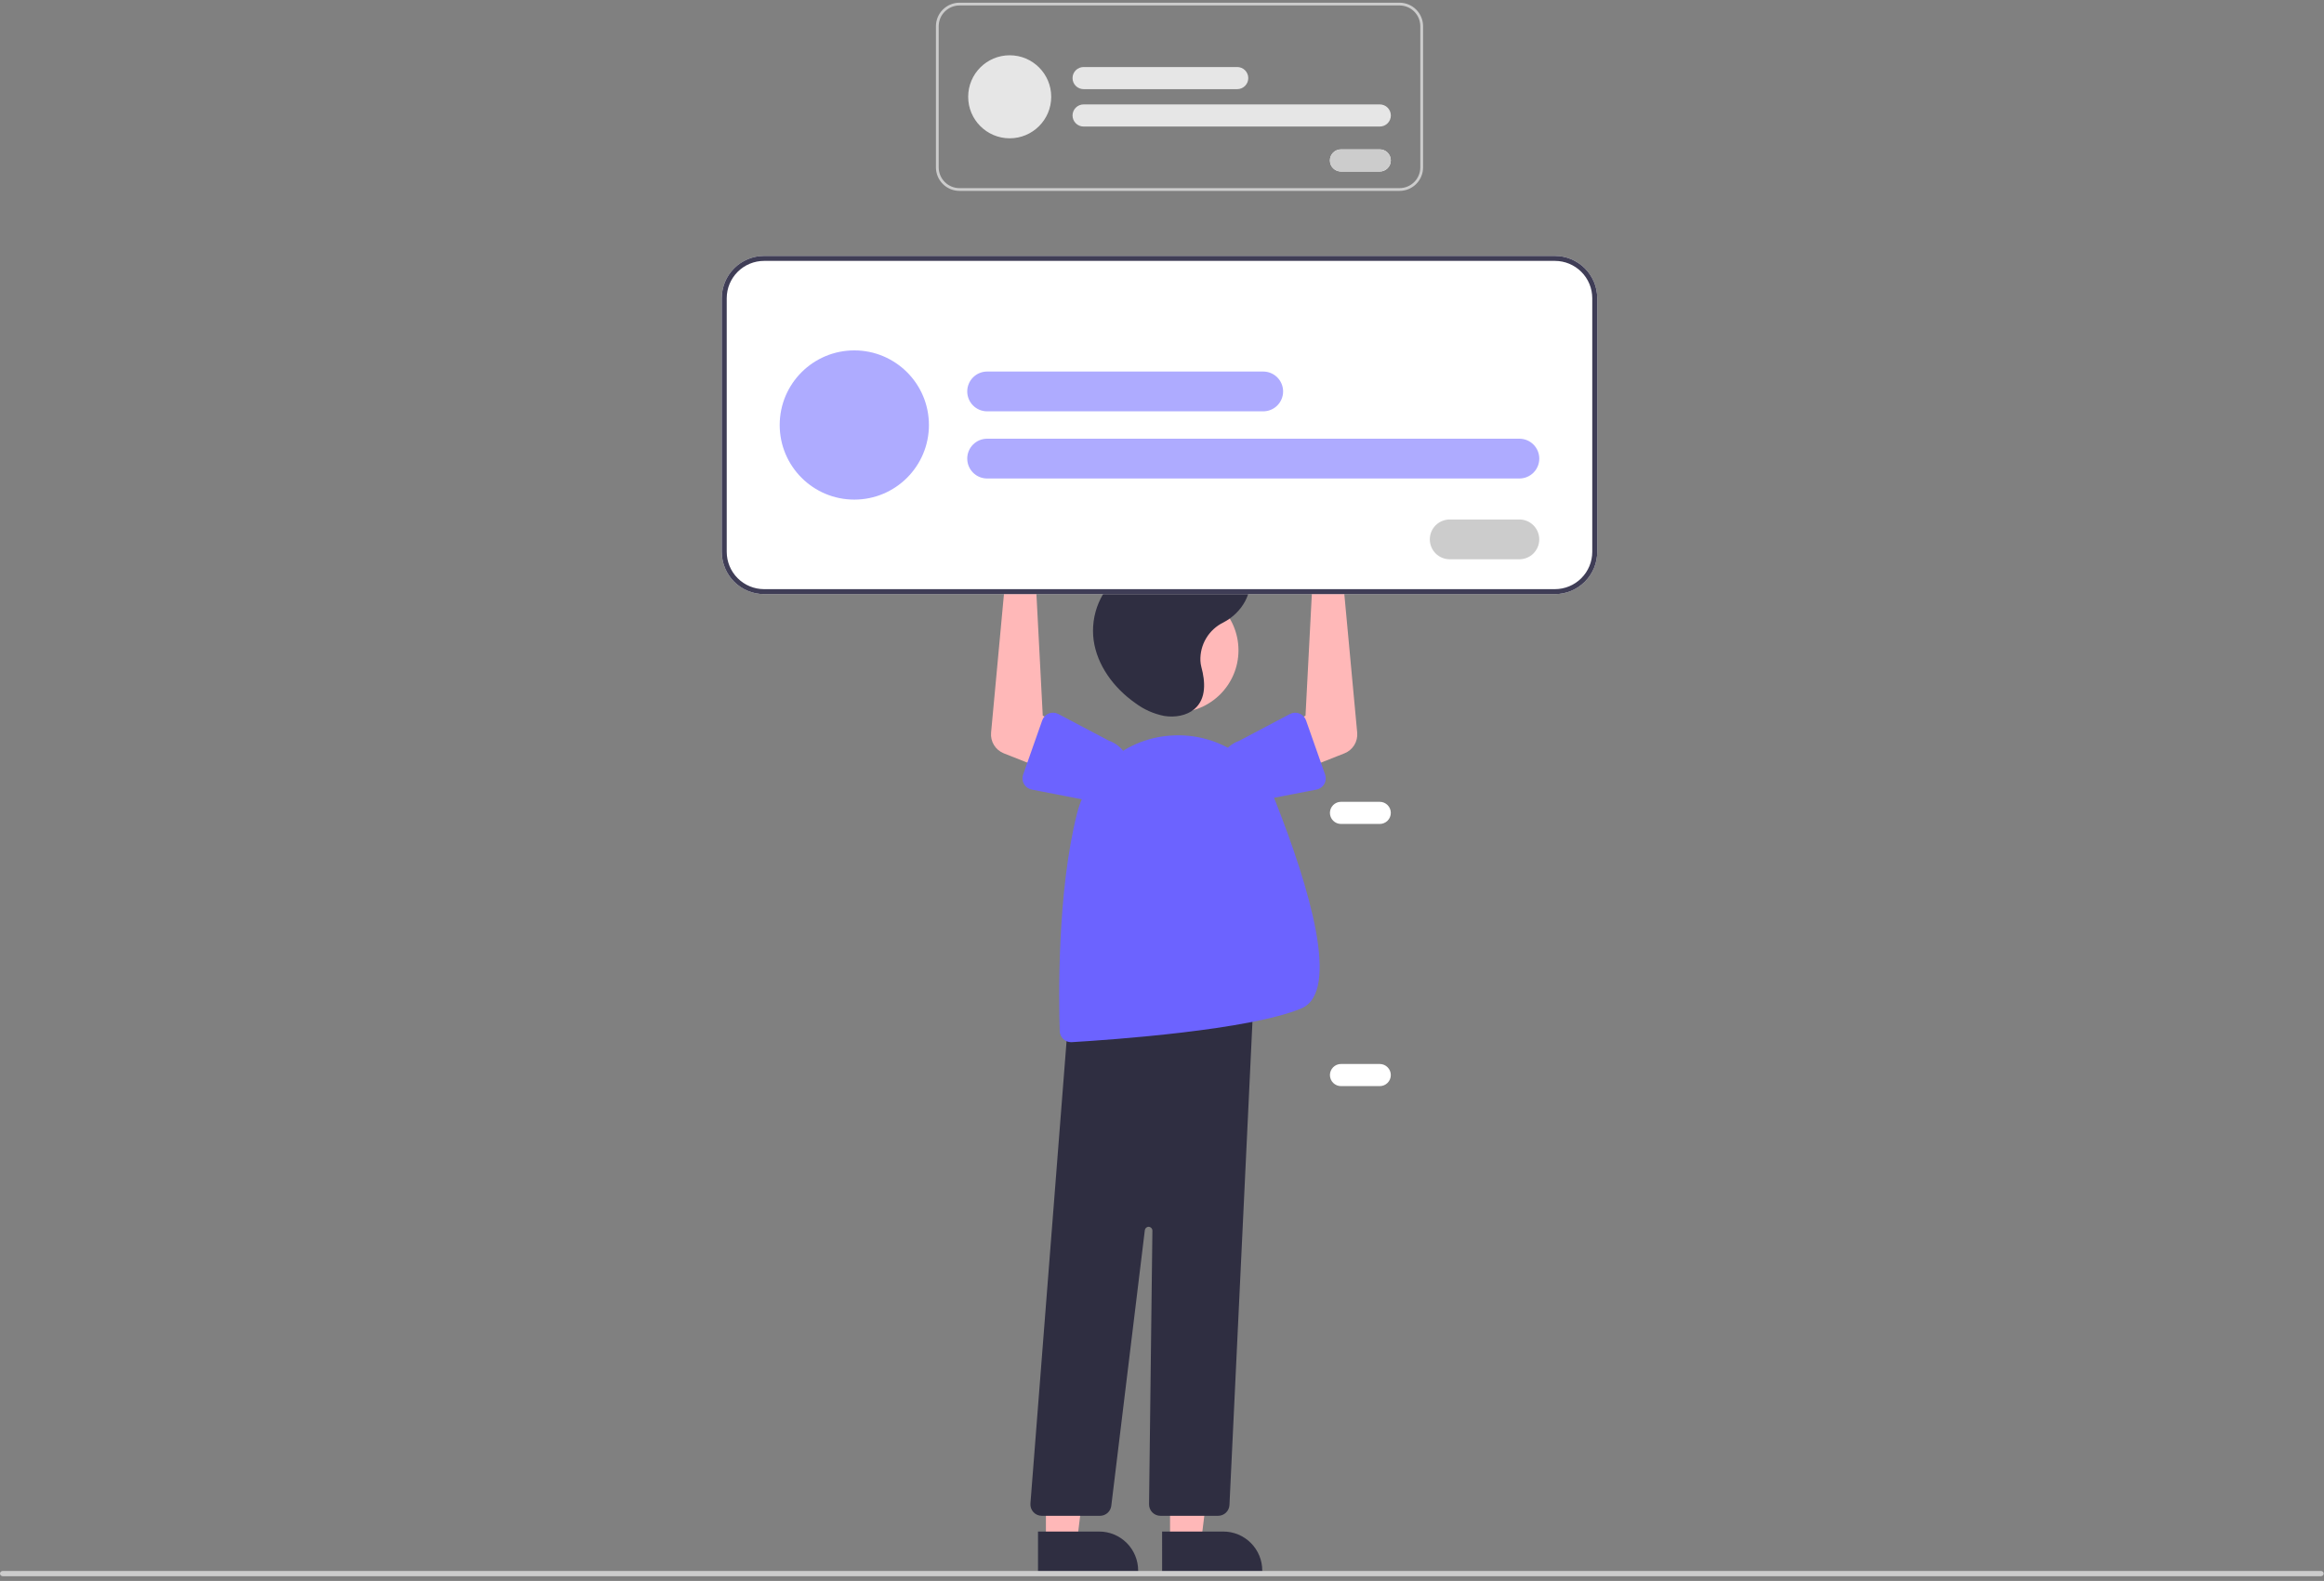 <svg width="438" height="298" viewBox="0 0 438 298" fill="none" xmlns="http://www.w3.org/2000/svg">
<rect x="0" y="0" width="438" height="298" fill="#808080" stroke="none"/>
<path d="M220.517 290.603H226.37L229.154 268.027L220.516 268.028L220.517 290.603Z" fill="#FFB8B8"/>
<path d="M219.022 288.692L230.549 288.691H230.55C231.514 288.691 232.469 288.881 233.361 289.25C234.252 289.62 235.062 290.161 235.744 290.843C236.426 291.525 236.967 292.335 237.336 293.226C237.705 294.117 237.895 295.072 237.895 296.037V296.276L219.023 296.276L219.022 288.692Z" fill="#2F2E41"/>
<path d="M197.123 290.603H202.976L205.76 268.027L197.122 268.028L197.123 290.603Z" fill="#FFB8B8"/>
<path d="M195.631 288.692L207.157 288.691H207.158C208.123 288.691 209.078 288.881 209.969 289.25C210.86 289.62 211.67 290.161 212.352 290.843C213.034 291.525 213.575 292.335 213.945 293.226C214.314 294.117 214.504 295.072 214.504 296.037V296.276L195.631 296.276L195.631 288.692Z" fill="#2F2E41"/>
<path d="M221.686 134.307C228.162 134.307 233.412 129.057 233.412 122.581C233.412 116.105 228.162 110.855 221.686 110.855C215.21 110.855 209.96 116.105 209.96 122.581C209.96 129.057 215.21 134.307 221.686 134.307Z" fill="#FFB8B8"/>
<path d="M229.57 285.726H218.708C218.424 285.726 218.143 285.67 217.88 285.56C217.618 285.451 217.38 285.29 217.18 285.088C216.98 284.886 216.823 284.646 216.716 284.382C216.61 284.118 216.557 283.836 216.56 283.552L217.191 231.976C217.194 231.793 217.126 231.616 217.001 231.481C216.877 231.347 216.706 231.265 216.523 231.253C216.34 231.24 216.16 231.299 216.019 231.416C215.878 231.532 215.787 231.699 215.764 231.881L209.443 283.838C209.379 284.359 209.127 284.838 208.734 285.186C208.342 285.534 207.835 285.726 207.311 285.726H196.345C196.048 285.726 195.755 285.665 195.484 285.547C195.213 285.428 194.969 285.254 194.767 285.037C194.566 284.819 194.412 284.563 194.315 284.283C194.218 284.003 194.18 283.706 194.203 283.411L201.444 190.756L201.641 190.735L236.315 186.99L231.716 283.68C231.69 284.232 231.453 284.752 231.053 285.134C230.653 285.515 230.122 285.727 229.57 285.726Z" fill="#2F2E41"/>
<path d="M201.866 196.449C201.309 196.448 200.774 196.23 200.375 195.842C199.975 195.453 199.742 194.925 199.725 194.368C199.536 188.51 199.212 168.238 202.982 153.356C204.011 149.29 206.321 145.664 209.57 143.012C212.82 140.361 216.836 138.825 221.025 138.633C225.148 138.408 229.238 139.487 232.714 141.717C236.189 143.947 238.874 147.215 240.388 151.057C246.726 167.147 252.714 186.98 245.249 190.091C235.464 194.168 209.67 195.985 201.998 196.445C201.954 196.447 201.91 196.449 201.866 196.449Z" fill="#6C63FF"/>
<path d="M246.684 110.731C246.868 110.92 247.067 111.094 247.278 111.253L246.048 134.897L240.928 137.518L243.874 145.762L253.388 142.003C254.157 141.699 254.807 141.154 255.239 140.45C255.672 139.746 255.864 138.92 255.788 138.097L253.295 111.276C254.111 110.668 254.722 109.825 255.047 108.861C255.372 107.896 255.396 106.856 255.116 105.878C254.835 104.9 254.263 104.03 253.476 103.385C252.689 102.739 251.725 102.349 250.71 102.265C249.696 102.181 248.681 102.408 247.799 102.916C246.917 103.424 246.21 104.188 245.773 105.107C245.336 106.026 245.189 107.056 245.351 108.061C245.514 109.065 245.979 109.997 246.684 110.731Z" fill="#FFB8B8"/>
<path d="M246.141 135.777L249.743 146.012C249.845 146.303 249.884 146.613 249.856 146.921C249.827 147.228 249.733 147.526 249.58 147.794C249.426 148.062 249.217 148.293 248.966 148.473C248.715 148.652 248.428 148.776 248.125 148.835L237.504 150.891C236.011 151.407 234.375 151.31 232.953 150.621C231.532 149.932 230.441 148.708 229.921 147.216C229.401 145.724 229.494 144.087 230.179 142.664C230.864 141.241 232.086 140.147 233.576 139.623L243.112 134.59C243.385 134.446 243.686 134.362 243.994 134.345C244.303 134.328 244.611 134.377 244.898 134.49C245.186 134.603 245.446 134.776 245.66 134.998C245.874 135.22 246.038 135.486 246.141 135.777Z" fill="#6C63FF"/>
<path d="M195.891 110.731C195.707 110.92 195.508 111.094 195.296 111.253L196.527 134.897L201.647 137.518L198.701 145.762L189.186 142.003C188.418 141.699 187.768 141.154 187.336 140.45C186.903 139.746 186.71 138.92 186.787 138.097L189.28 111.276C188.464 110.668 187.853 109.825 187.528 108.861C187.202 107.896 187.179 106.856 187.459 105.878C187.74 104.9 188.312 104.03 189.098 103.385C189.885 102.739 190.85 102.349 191.864 102.265C192.879 102.181 193.894 102.408 194.776 102.916C195.658 103.424 196.365 104.188 196.802 105.107C197.239 106.026 197.386 107.056 197.223 108.061C197.061 109.065 196.596 109.997 195.891 110.731Z" fill="#FFB8B8"/>
<path d="M197.672 134.488C197.96 134.375 198.268 134.326 198.576 134.343C198.884 134.36 199.185 134.444 199.458 134.588L208.994 139.622C210.484 140.146 211.706 141.239 212.391 142.662C213.076 144.086 213.169 145.723 212.649 147.214C212.129 148.706 211.039 149.93 209.617 150.619C208.196 151.308 206.559 151.405 205.066 150.889L194.446 148.833C194.143 148.774 193.856 148.651 193.605 148.471C193.354 148.292 193.144 148.06 192.991 147.792C192.837 147.524 192.743 147.227 192.715 146.919C192.687 146.612 192.725 146.302 192.828 146.011L196.43 135.775C196.532 135.484 196.696 135.218 196.91 134.996C197.125 134.774 197.385 134.601 197.672 134.488Z" fill="#6C63FF"/>
<path d="M226.24 124.579C226.179 123.084 226.554 121.602 227.32 120.316C228.087 119.031 229.211 117.996 230.556 117.338C234.121 115.498 236.36 111.573 235.378 107.989C234.123 103.402 227.879 100.427 222.82 102.005C221.451 102.491 220.13 103.105 218.876 103.838L215.571 105.61C214.159 106.317 212.798 107.12 211.497 108.015C209.548 109.451 208.021 111.384 207.074 113.612C206.128 115.84 205.797 118.281 206.116 120.681C206.767 125.344 209.821 129.621 214.002 132.55C215.601 133.745 217.447 134.565 219.406 134.952C221.41 135.282 223.641 134.907 225.106 133.66C227.396 131.713 227.159 128.451 226.418 125.727C226.32 125.352 226.261 124.967 226.24 124.579Z" fill="#2F2E41"/>
<g clip-path="url(#clip0_831_13457)">
<path d="M293.059 111.99H143.996C141.883 111.988 139.858 111.148 138.364 109.654C136.87 108.16 136.03 106.134 136.027 104.022V56.209C136.03 54.096 136.87 52.071 138.364 50.577C139.858 49.083 141.883 48.243 143.996 48.24H293.059C295.171 48.243 297.197 49.083 298.691 50.577C300.185 52.071 301.025 54.096 301.027 56.209V104.022C301.025 106.134 300.185 108.16 298.691 109.654C297.197 111.148 295.171 111.988 293.059 111.99Z" fill="white"/>
<path d="M293.059 111.99H143.996C141.883 111.988 139.858 111.148 138.364 109.654C136.87 108.16 136.03 106.134 136.027 104.022V56.209C136.03 54.096 136.87 52.071 138.364 50.577C139.858 49.083 141.883 48.243 143.996 48.24H293.059C295.171 48.243 297.197 49.083 298.691 50.577C300.185 52.071 301.025 54.096 301.027 56.209V104.022C301.025 106.134 300.185 108.16 298.691 109.654C297.197 111.148 295.171 111.988 293.059 111.99ZM143.996 49.178C142.132 49.18 140.345 49.921 139.027 51.239C137.708 52.558 136.967 54.345 136.965 56.209V104.022C136.967 105.886 137.708 107.673 139.027 108.991C140.345 110.309 142.132 111.051 143.996 111.053H293.059C294.923 111.051 296.71 110.309 298.028 108.991C299.346 107.673 300.088 105.886 300.09 104.022V56.209C300.088 54.345 299.346 52.558 298.028 51.239C296.71 49.921 294.923 49.18 293.059 49.178H143.996Z" fill="#3F3D56"/>
<path d="M238.075 77.535H186.044C185.049 77.535 184.096 77.14 183.392 76.437C182.689 75.734 182.294 74.78 182.294 73.785C182.294 72.791 182.689 71.837 183.392 71.133C184.096 70.43 185.049 70.035 186.044 70.035H238.075C239.07 70.035 240.024 70.43 240.727 71.133C241.43 71.837 241.825 72.791 241.825 73.785C241.825 74.78 241.43 75.734 240.727 76.437C240.024 77.14 239.07 77.535 238.075 77.535Z" fill="#8C88FF" fill-opacity="0.7"/>
<path d="M286.356 90.195H186.044C185.049 90.195 184.096 89.8 183.392 89.097C182.689 88.394 182.294 87.44 182.294 86.445C182.294 85.451 182.689 84.497 183.392 83.794C184.096 83.09 185.049 82.695 186.044 82.695H286.356C287.351 82.695 288.305 83.09 289.008 83.794C289.711 84.497 290.106 85.451 290.106 86.445C290.106 87.44 289.711 88.394 289.008 89.097C288.305 89.8 287.351 90.195 286.356 90.195Z" fill="#8C88FF" fill-opacity="0.7"/>
<path d="M161.011 94.174C168.777 94.174 175.073 87.878 175.073 80.111C175.073 72.345 168.777 66.049 161.011 66.049C153.244 66.049 146.948 72.345 146.948 80.111C146.948 87.878 153.244 94.174 161.011 94.174Z" fill="#8C88FF" fill-opacity="0.7"/>
<path d="M286.351 105.422H273.226C272.231 105.422 271.277 105.027 270.574 104.324C269.871 103.62 269.476 102.666 269.476 101.672C269.476 100.677 269.871 99.724 270.574 99.02C271.277 98.317 272.231 97.922 273.226 97.922H286.351C286.843 97.922 287.331 98.019 287.786 98.207C288.241 98.396 288.654 98.672 289.002 99.02C289.35 99.368 289.627 99.782 289.815 100.237C290.004 100.692 290.101 101.179 290.101 101.672C290.101 102.164 290.004 102.652 289.815 103.107C289.627 103.562 289.35 103.975 289.002 104.324C288.654 104.672 288.241 104.948 287.786 105.136C287.331 105.325 286.843 105.422 286.351 105.422Z" fill="white"/>
<path d="M286.351 105.422H273.226C272.231 105.422 271.277 105.027 270.574 104.324C269.871 103.62 269.476 102.666 269.476 101.672C269.476 100.677 269.871 99.724 270.574 99.02C271.277 98.317 272.231 97.922 273.226 97.922H286.351C286.843 97.922 287.331 98.019 287.786 98.207C288.241 98.396 288.654 98.672 289.002 99.02C289.35 99.368 289.627 99.782 289.815 100.237C290.004 100.692 290.101 101.179 290.101 101.672C290.101 102.164 290.004 102.652 289.815 103.107C289.627 103.562 289.35 103.975 289.002 104.324C288.654 104.672 288.241 104.948 287.786 105.136C287.331 105.325 286.843 105.422 286.351 105.422Z" fill="#CCCCCC"/>
<path d="M263.772 35.983H180.828C179.652 35.981 178.525 35.514 177.694 34.683C176.862 33.851 176.395 32.724 176.394 31.549V4.944C176.395 3.768 176.862 2.641 177.694 1.81C178.525 0.979 179.652 0.511 180.828 0.51H263.772C264.948 0.511 266.075 0.979 266.906 1.81C267.737 2.641 268.205 3.768 268.206 4.944V31.549C268.205 32.724 267.737 33.851 266.906 34.683C266.075 35.514 264.948 35.981 263.772 35.983ZM180.828 1.031C179.79 1.033 178.796 1.445 178.062 2.179C177.329 2.912 176.916 3.907 176.915 4.944V31.549C176.916 32.586 177.329 33.58 178.062 34.314C178.796 35.047 179.79 35.46 180.828 35.461H263.772C264.809 35.46 265.804 35.047 266.537 34.314C267.271 33.58 267.683 32.586 267.684 31.549V4.944C267.683 3.907 267.271 2.912 266.537 2.179C265.804 1.445 264.809 1.033 263.772 1.031H180.828Z" fill="#CCCCCC"/>
<path d="M233.176 16.806H204.223C203.671 16.805 203.141 16.585 202.75 16.194C202.359 15.803 202.14 15.272 202.14 14.72C202.14 14.166 202.359 13.636 202.75 13.245C203.141 12.854 203.671 12.634 204.223 12.633H233.176C233.729 12.634 234.259 12.854 234.649 13.245C235.04 13.636 235.26 14.166 235.26 14.72C235.26 15.272 235.04 15.803 234.649 16.194C234.259 16.585 233.729 16.805 233.176 16.806Z" fill="#E6E6E6"/>
<path d="M260.041 23.853H204.224C203.671 23.852 203.141 23.632 202.75 23.241C202.359 22.85 202.14 22.319 202.14 21.766C202.14 21.213 202.359 20.683 202.75 20.292C203.141 19.901 203.671 19.68 204.224 19.68H260.041C260.316 19.679 260.587 19.733 260.841 19.838C261.094 19.942 261.325 20.096 261.519 20.29C261.713 20.484 261.867 20.714 261.972 20.967C262.077 21.221 262.131 21.492 262.131 21.766C262.131 22.041 262.077 22.312 261.972 22.566C261.867 22.819 261.713 23.049 261.519 23.243C261.325 23.437 261.094 23.59 260.841 23.695C260.587 23.8 260.316 23.853 260.041 23.853Z" fill="#E6E6E6"/>
<path d="M190.296 26.07C194.617 26.07 198.121 22.567 198.121 18.245C198.121 13.923 194.617 10.42 190.296 10.42C185.974 10.42 182.471 13.923 182.471 18.245C182.471 22.567 185.974 26.07 190.296 26.07Z" fill="#E6E6E6"/>
<path d="M260.038 32.33H252.735C252.461 32.33 252.189 32.276 251.936 32.172C251.682 32.067 251.452 31.913 251.258 31.719C251.064 31.526 250.91 31.295 250.805 31.042C250.7 30.789 250.646 30.517 250.646 30.243C250.646 29.969 250.7 29.697 250.805 29.444C250.91 29.19 251.064 28.96 251.258 28.766C251.452 28.573 251.682 28.419 251.936 28.314C252.189 28.21 252.461 28.156 252.735 28.156H260.038C260.591 28.157 261.121 28.377 261.512 28.768C261.903 29.16 262.122 29.69 262.122 30.243C262.122 30.796 261.903 31.326 261.512 31.717C261.121 32.109 260.591 32.329 260.038 32.33Z" fill="white"/>
<path d="M260.038 32.33H252.735C252.461 32.33 252.189 32.276 251.936 32.172C251.682 32.067 251.452 31.913 251.258 31.719C251.064 31.526 250.91 31.295 250.805 31.042C250.7 30.789 250.646 30.517 250.646 30.243C250.646 29.969 250.7 29.697 250.805 29.444C250.91 29.19 251.064 28.96 251.258 28.766C251.452 28.573 251.682 28.419 251.936 28.314C252.189 28.21 252.461 28.156 252.735 28.156H260.038C260.591 28.157 261.121 28.377 261.512 28.768C261.903 29.16 262.122 29.69 262.122 30.243C262.122 30.796 261.903 31.326 261.512 31.717C261.121 32.109 260.591 32.329 260.038 32.33Z" fill="#CCCCCC"/>
<path d="M260.039 155.314H252.736C252.183 155.314 251.652 155.094 251.261 154.703C250.869 154.311 250.649 153.781 250.649 153.227C250.649 152.674 250.869 152.143 251.261 151.752C251.652 151.36 252.183 151.141 252.736 151.141H260.039C260.592 151.141 261.122 151.362 261.513 151.753C261.904 152.144 262.123 152.674 262.123 153.227C262.123 153.78 261.904 154.311 261.513 154.702C261.122 155.093 260.592 155.313 260.039 155.314Z" fill="white"/>
<path d="M260.039 204.732H252.736C252.183 204.732 251.652 204.512 251.261 204.121C250.869 203.729 250.649 203.199 250.649 202.645C250.649 202.092 250.869 201.561 251.261 201.17C251.652 200.778 252.183 200.559 252.736 200.559H260.039C260.592 200.559 261.122 200.78 261.513 201.171C261.904 201.562 262.123 202.092 262.123 202.645C262.123 203.198 261.904 203.729 261.513 204.12C261.122 204.511 260.592 204.731 260.039 204.732Z" fill="white"/>
</g>
<path d="M437.417 297.113H0.527C0.387 297.113 0.253 297.061 0.154 296.967C0.056 296.874 0 296.748 0 296.616C0 296.484 0.056 296.358 0.154 296.265C0.253 296.172 0.387 296.119 0.527 296.119H437.417C437.556 296.119 437.69 296.172 437.789 296.265C437.888 296.358 437.944 296.484 437.944 296.616C437.944 296.748 437.888 296.874 437.789 296.967C437.69 297.061 437.556 297.113 437.417 297.113Z" fill="#CCCCCC"/>
<defs>
<clipPath id="clip0_831_13457">
<rect width="179" height="288" fill="white" transform="translate(132)"/>
</clipPath>
</defs>
</svg>
